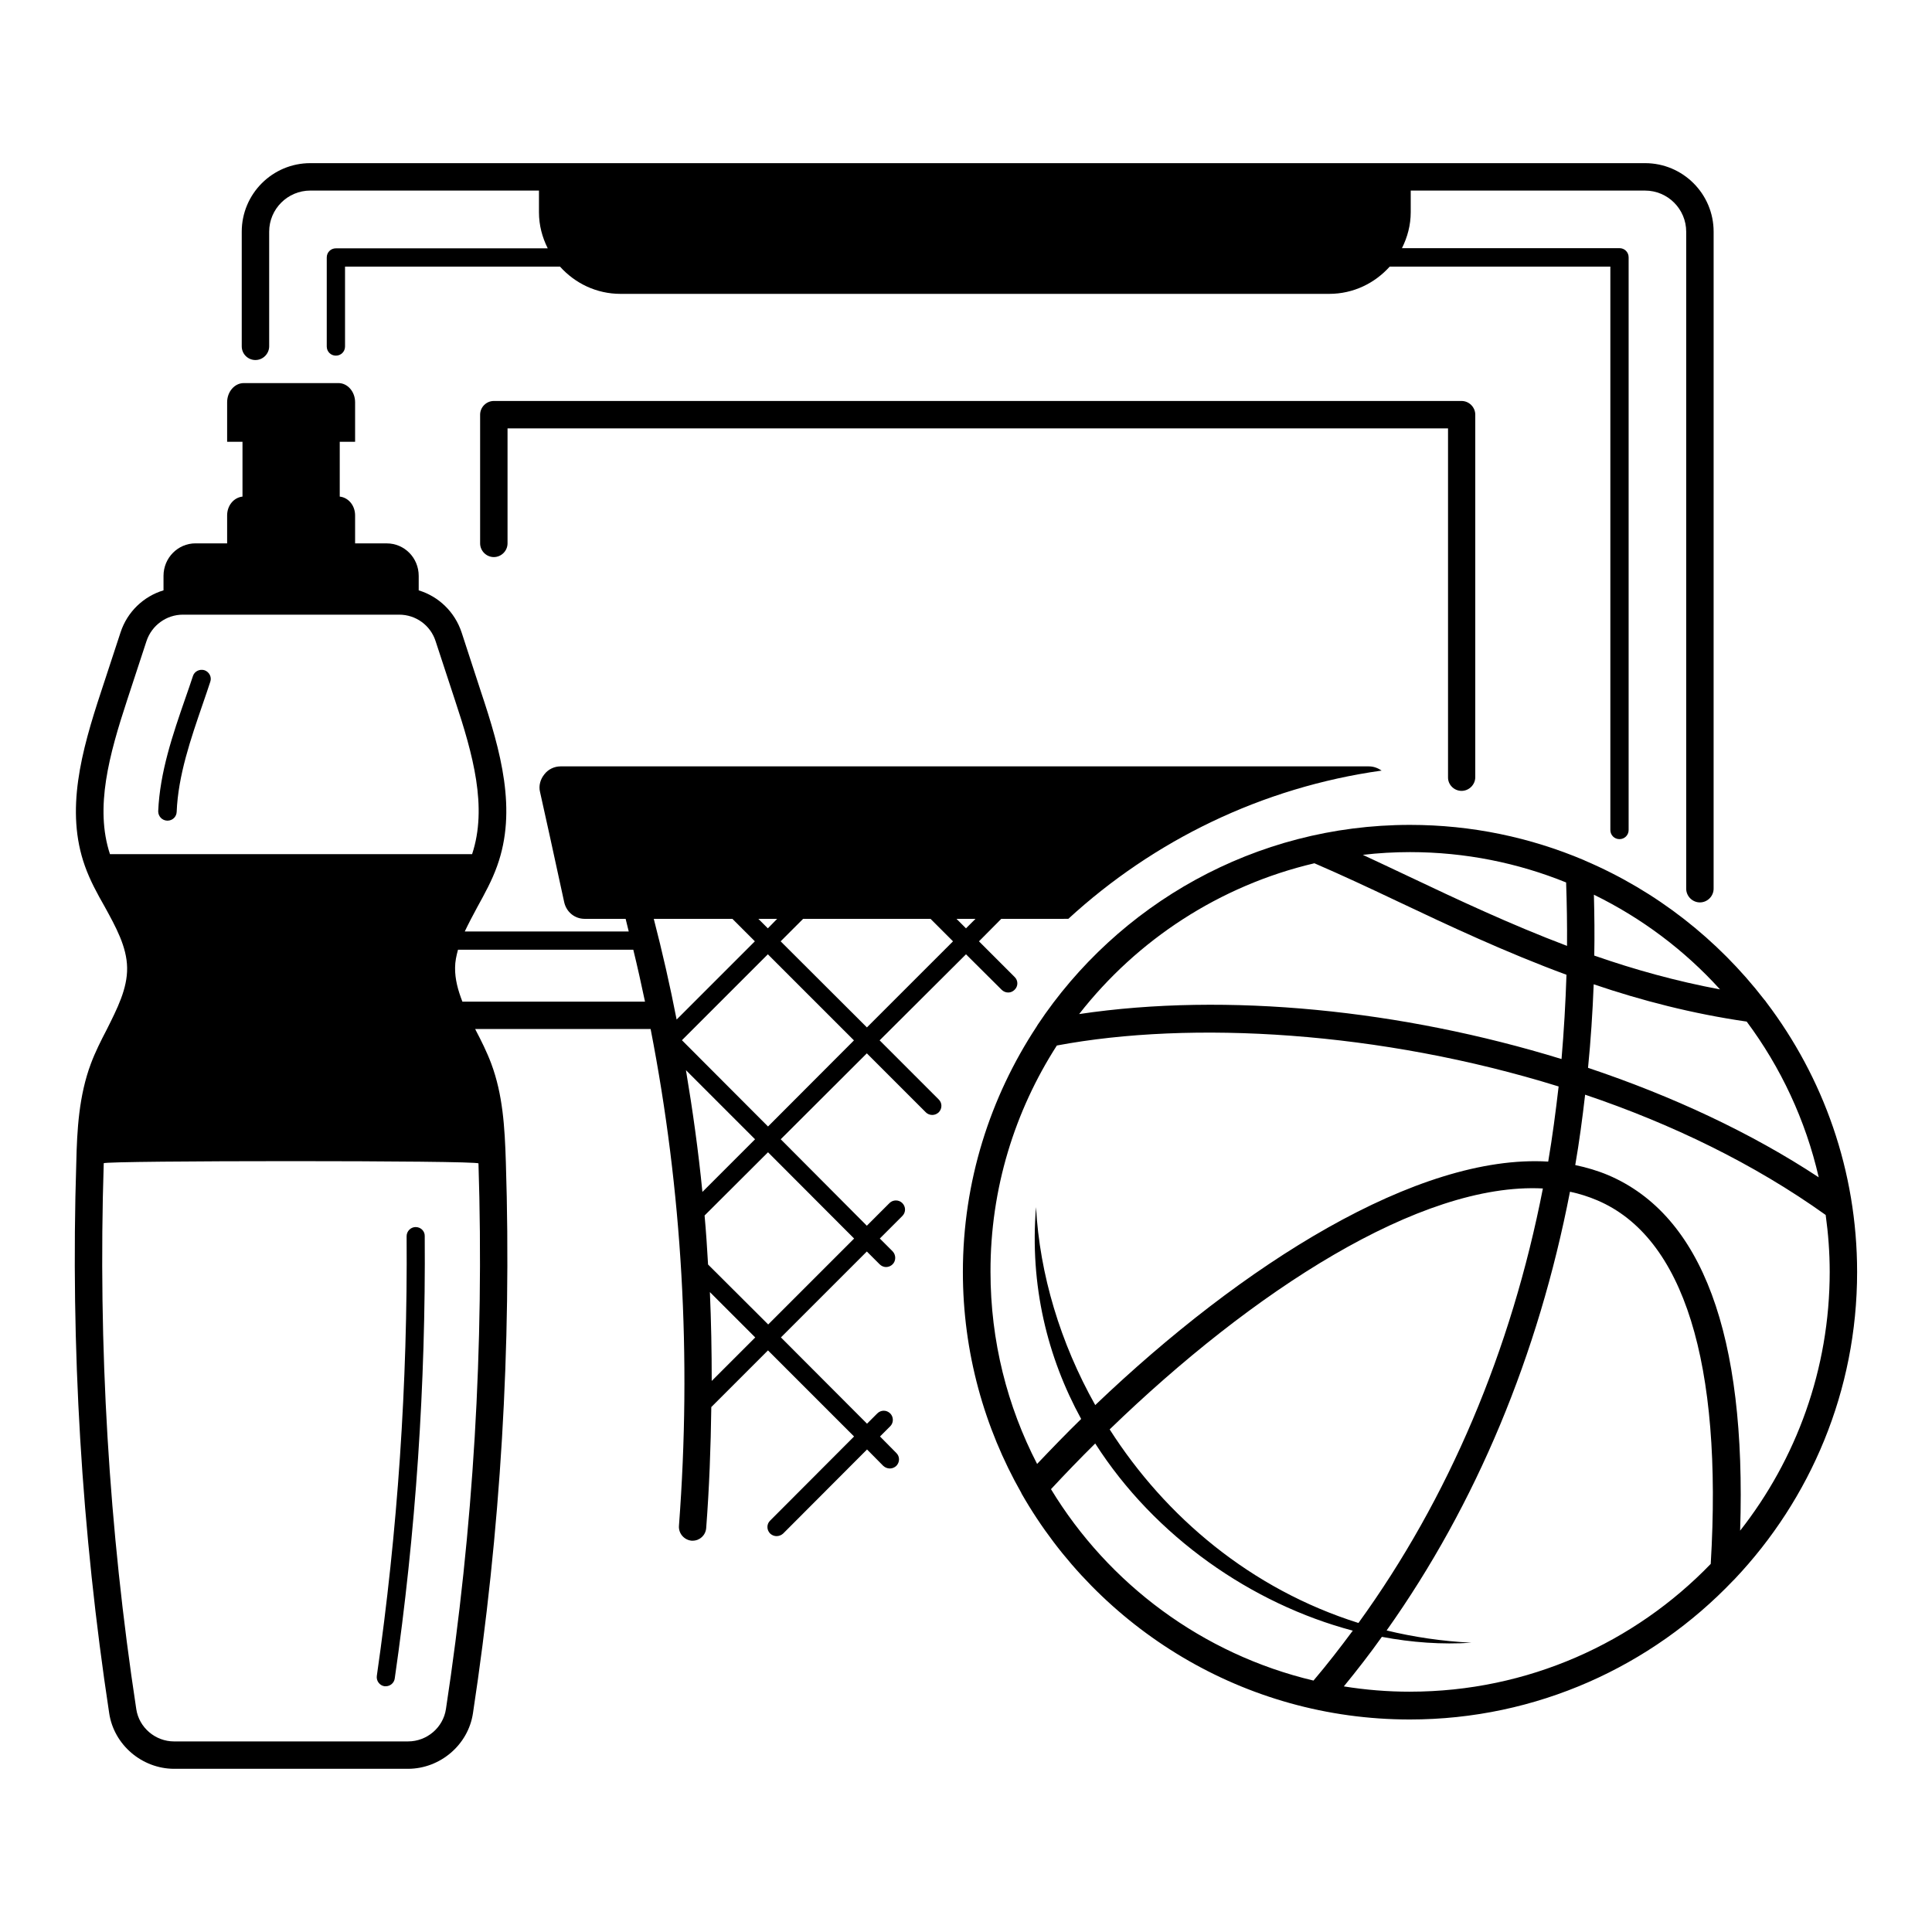 <?xml version="1.0" encoding="UTF-8"?>
<!-- Uploaded to: SVG Repo, www.svgrepo.com, Generator: SVG Repo Mixer Tools -->
<svg fill="#000000" width="800px" height="800px" version="1.1" viewBox="144 144 512 512" xmlns="http://www.w3.org/2000/svg">
 <g>
  <path d="m211.7 239.41c1.984 0 3.633-1.648 3.633-3.633v-30.375c0-6.008 4.894-10.898 10.898-10.898h60.602v5.766c0 3.441 0.871 6.637 2.324 9.543l-56.141-0.004c-1.355 0-2.422 1.066-2.422 2.422v23.594c0 1.355 1.066 2.422 2.422 2.422s2.422-1.066 2.422-2.422v-21.168h56.969c3.973 4.41 9.641 7.219 16.035 7.219h187.81c6.394 0 12.062-2.809 16.035-7.219h58.473v149.3c0 1.355 1.066 2.422 2.422 2.422 1.355 0 2.422-1.066 2.422-2.422v-151.77c0-1.355-1.066-2.422-2.422-2.422h-57.648c1.453-2.906 2.324-6.106 2.324-9.543v-5.715h62.105c6.008 0 10.898 4.894 10.898 10.898v174.11c0 1.984 1.648 3.633 3.633 3.633s3.633-1.648 3.633-3.633l0.004-174.11c0-10.027-8.137-18.168-18.168-18.168h-353.73c-10.027 0-18.168 8.137-18.168 18.168v30.375c0 2.035 1.648 3.633 3.633 3.633z"/>
  <path d="m531.33 353.59c1.984 0 3.633-1.648 3.633-3.633v-96.062c0-1.984-1.648-3.633-3.633-3.633h-256.46c-1.984 0-3.633 1.648-3.633 3.633v34.105c0 1.984 1.648 3.633 3.633 3.633s3.633-1.648 3.633-3.633v-30.473h249.24v92.43c-0.051 1.984 1.598 3.633 3.582 3.633z"/>
  <path d="m427.12 387.5c22.574-20.734 51.254-34.832 83.031-39.289-1.016-0.68-2.133-1.113-3.391-1.113h-214.21c-1.648 0-3.293 0.773-4.312 2.133-1.016 1.258-1.551 3.004-1.113 4.699l2.617 11.82 3.777 17.344c0.582 2.617 2.809 4.41 5.426 4.41h10.852c0.289 1.113 0.531 2.227 0.824 3.344h-43.453c1.016-2.133 2.133-4.262 3.344-6.492 1.891-3.441 3.875-7.023 5.231-10.852 5.328-14.773 1.016-30.324-4.312-46.262l-5.086-15.598c-1.793-5.473-6.106-9.59-11.383-11.191v-3.828c0-4.797-3.777-8.621-8.477-8.621h-8.379v-7.41c0-2.664-1.793-4.746-4.07-4.988v-14.531h4.07v-10.465c0-2.809-1.984-5.086-4.41-5.086h-25.094c-2.422 0-4.41 2.277-4.41 5.086v10.465h4.07v14.531c-2.277 0.242-4.07 2.324-4.07 4.988v7.41l-8.383-0.008c-4.652 0-8.477 3.828-8.477 8.621v3.828c-5.281 1.598-9.59 5.668-11.383 11.141l-5.137 15.648c-5.281 15.984-9.543 31.586-4.312 46.262 1.355 3.828 3.293 7.363 5.231 10.754 3.004 5.473 5.863 10.656 5.957 16.18 0.098 5.57-2.617 10.852-5.426 16.469-1.5 2.859-3.004 5.863-4.168 8.961-3.195 8.527-3.684 17.633-3.875 26.207-1.551 48.781 1.406 97.855 8.719 145.96 1.258 8.379 8.672 14.68 17.148 14.727h62.105c8.477-0.047 15.891-6.348 17.148-14.727 7.316-48.105 10.27-97.176 8.719-145.96-0.289-9.496-0.824-18.02-3.875-26.207-1.164-3.102-2.664-6.106-4.168-8.961 0-0.098-0.047-0.145-0.098-0.195h46.504c8.332 42.727 10.898 86.859 7.508 131.67-0.145 1.984 1.355 3.731 3.344 3.926h0.289c1.891 0 3.441-1.453 3.586-3.344 0.824-10.754 1.211-21.41 1.355-32.07l15.016-15.016 22.816 22.816-22.234 22.285c-0.969 0.922-0.969 2.469 0 3.441 0.484 0.438 1.066 0.68 1.695 0.68s1.258-0.242 1.742-0.68l22.234-22.285 4.312 4.359c0.484 0.438 1.113 0.68 1.742 0.68s1.211-0.242 1.695-0.68c0.969-0.969 0.969-2.519 0-3.441l-4.312-4.359 2.711-2.711c0.922-0.922 0.922-2.469 0-3.391-0.969-0.969-2.469-0.969-3.441 0l-2.711 2.711-22.816-22.863 22.77-22.77 3.391 3.391c0.484 0.484 1.113 0.727 1.695 0.727 0.629 0 1.258-0.242 1.742-0.727 0.922-0.922 0.922-2.469 0-3.441l-3.391-3.391 5.957-5.957c0.969-0.969 0.969-2.469 0-3.441-0.922-0.922-2.469-0.922-3.391 0l-6.008 6.008-22.816-22.914 22.816-22.77 15.648 15.648c0.438 0.438 1.066 0.68 1.695 0.68s1.211-0.242 1.695-0.68c0.969-0.969 0.969-2.519 0-3.441l-15.648-15.648 22.891-22.805 9.445 9.398c0.484 0.484 1.113 0.727 1.742 0.727s1.211-0.242 1.695-0.727c0.969-0.922 0.969-2.469 0-3.391l-9.445-9.445 5.91-5.957zm-253.98-17.148c-4.07-12.352-0.195-26.352 4.555-40.836l5.137-15.648c1.406-4.168 5.281-6.977 9.641-6.977h57.309c4.41 0 8.285 2.809 9.641 6.977l5.137 15.648c4.797 14.438 8.672 28.387 4.555 40.836zm97.66 81.965c1.551 48.348-1.355 96.984-8.621 144.6-0.727 4.894-5.039 8.574-10.027 8.574l-62.012 0.004c-4.988 0-9.301-3.684-10.027-8.574-7.266-47.621-10.172-96.258-8.621-144.65 0-0.727 99.309-0.777 99.309 0.047zm-4.262-42.871c-1.164-3.004-1.984-5.957-1.938-9.012 0-1.598 0.34-3.148 0.773-4.746h46.457c1.113 4.555 2.133 9.156 3.102 13.758zm83.418-21.945-2.469 2.519-2.519-2.519zm-32.699 0h20.832l5.957 5.957-20.734 20.734c-1.742-8.961-3.777-17.875-6.055-26.691zm8.527 40.109 18.312 18.312-13.953 13.953c-1.066-10.852-2.57-21.605-4.359-32.266zm6.828 82.355c0-7.894-0.145-15.742-0.484-23.543l12.016 12.016zm37.738-37.738-22.77 22.77-15.938-15.891c-0.242-4.359-0.531-8.672-0.922-12.984l16.809-16.762zm-22.816-29.695-22.816-22.863 22.77-22.77 22.816 22.816zm26.207-26.254-22.863-22.816 5.957-5.957h33.766l5.957 5.957zm26.258-26.258-2.519-2.519h5.039z"/>
  <path d="m603.65 562.53c20.152-21.266 32.504-49.945 32.504-81.434 0-26.836-8.961-51.594-24.078-71.504-0.145-0.242-0.34-0.484-0.531-0.68-12.352-15.984-28.629-28.773-47.473-36.816-0.098-0.047-0.195-0.098-0.289-0.145-14.195-6.008-29.742-9.348-46.117-9.348-41.129 0-77.461 21.074-98.68 52.996-0.098 0.145-0.195 0.289-0.289 0.484-12.305 18.699-19.523 41.031-19.523 65.012 0 21.266 5.668 41.273 15.5 58.566 0 0.047 0.047 0.098 0.047 0.145 20.441 35.75 58.906 59.875 102.89 59.875 33.668 0 64.09-14.145 85.695-36.816 0.148-0.145 0.246-0.242 0.34-0.336zm1.504-12.887c1.695-51.93-10.078-83.613-34.977-94.223-2.762-1.164-5.715-2.035-8.719-2.664 1.066-6.152 1.891-12.352 2.617-18.652 22.816 7.703 44.715 18.262 63.75 31.875 0.68 4.941 1.066 9.93 1.066 15.066 0 25.871-8.914 49.703-23.738 68.598zm20.828-93.641c-17.777-11.723-38.707-21.508-61.137-29.016 0.727-7.316 1.211-14.68 1.5-22.137 12.691 4.312 26.16 7.801 40.547 9.883 9.016 12.105 15.605 26.105 19.09 41.27zm-26.156-49.801c-11.676-2.18-22.77-5.281-33.328-8.961 0.098-5.328 0.047-10.707-0.098-16.133 12.691 6.199 24.027 14.727 33.426 25.094zm-40.789-28.34c0.195 5.621 0.289 11.238 0.242 16.809-14.969-5.668-28.871-12.207-41.953-18.41-4.168-1.984-8.234-3.875-12.16-5.715 4.117-0.484 8.285-0.727 12.5-0.727 14.629 0.004 28.582 2.859 41.371 8.043zm-66.707-5.086c6.977 3.004 14.242 6.394 21.895 10.027 13.902 6.59 28.773 13.562 44.906 19.523-0.242 7.508-0.68 14.969-1.309 22.332-42.195-12.984-88.602-17.777-127.84-11.918 15.355-19.668 37.203-34.055 62.348-39.965zm-68.258 48.297c35.605-6.684 85.695-3.828 132.98 10.852-0.773 6.684-1.648 13.371-2.762 19.91-34.637-2.082-80.996 27.227-120.04 64.527-9.254-16.469-14.727-34.637-15.695-52.465-1.695 20.734 3.004 39.773 11.965 56.145-3.973 3.875-7.848 7.894-11.676 11.918-7.894-15.258-12.352-32.555-12.352-50.914-0.047-22.039 6.445-42.629 17.586-59.973zm128.81 37.883c-8.379 42.922-24.949 82.109-48.879 115.15-28.484-8.961-51.109-28.098-65.93-51.301 37.734-36.523 82.301-65.543 114.81-63.848zm-130.36 79.691c3.828-4.117 7.703-8.137 11.723-12.109 15.793 24.707 41.418 42.484 68.258 49.605-3.344 4.504-6.781 8.961-10.414 13.227-29.406-6.981-54.305-25.582-69.566-50.723zm95.145 53.672c-5.957 0-11.82-0.484-17.535-1.406 3.488-4.262 6.879-8.621 10.078-13.129 7.945 1.5 15.938 2.082 23.738 1.551-7.801-0.387-15.309-1.5-22.477-3.246 23.785-33.523 40.207-73.051 48.59-116.27 2.519 0.531 4.941 1.309 7.219 2.277 22.914 9.738 33.281 43.066 30.082 96.355-20.16 20.883-48.449 33.863-79.695 33.863z"/>
  <path d="m254.18 469.18c-1.355 0-2.422 1.113-2.422 2.422 0.289 38.996-2.375 78.234-7.894 116.51-0.195 1.309 0.727 2.566 2.035 2.762h0.34c1.164 0 2.227-0.871 2.375-2.082 5.57-38.512 8.234-77.945 7.945-117.23 0.043-1.262-1.023-2.375-2.379-2.375z"/>
  <path d="m188.3 361.48h0.098c1.309 0 2.375-1.016 2.422-2.324 0.387-9.688 3.731-19.328 6.926-28.629 0.68-1.984 1.355-3.926 1.984-5.863 0.438-1.258-0.289-2.617-1.551-3.051-1.258-0.387-2.664 0.289-3.051 1.551-0.629 1.938-1.309 3.875-1.984 5.812-3.344 9.641-6.781 19.621-7.219 30.035 0.004 1.309 1.02 2.422 2.375 2.469z"/>
 </g>
</svg>